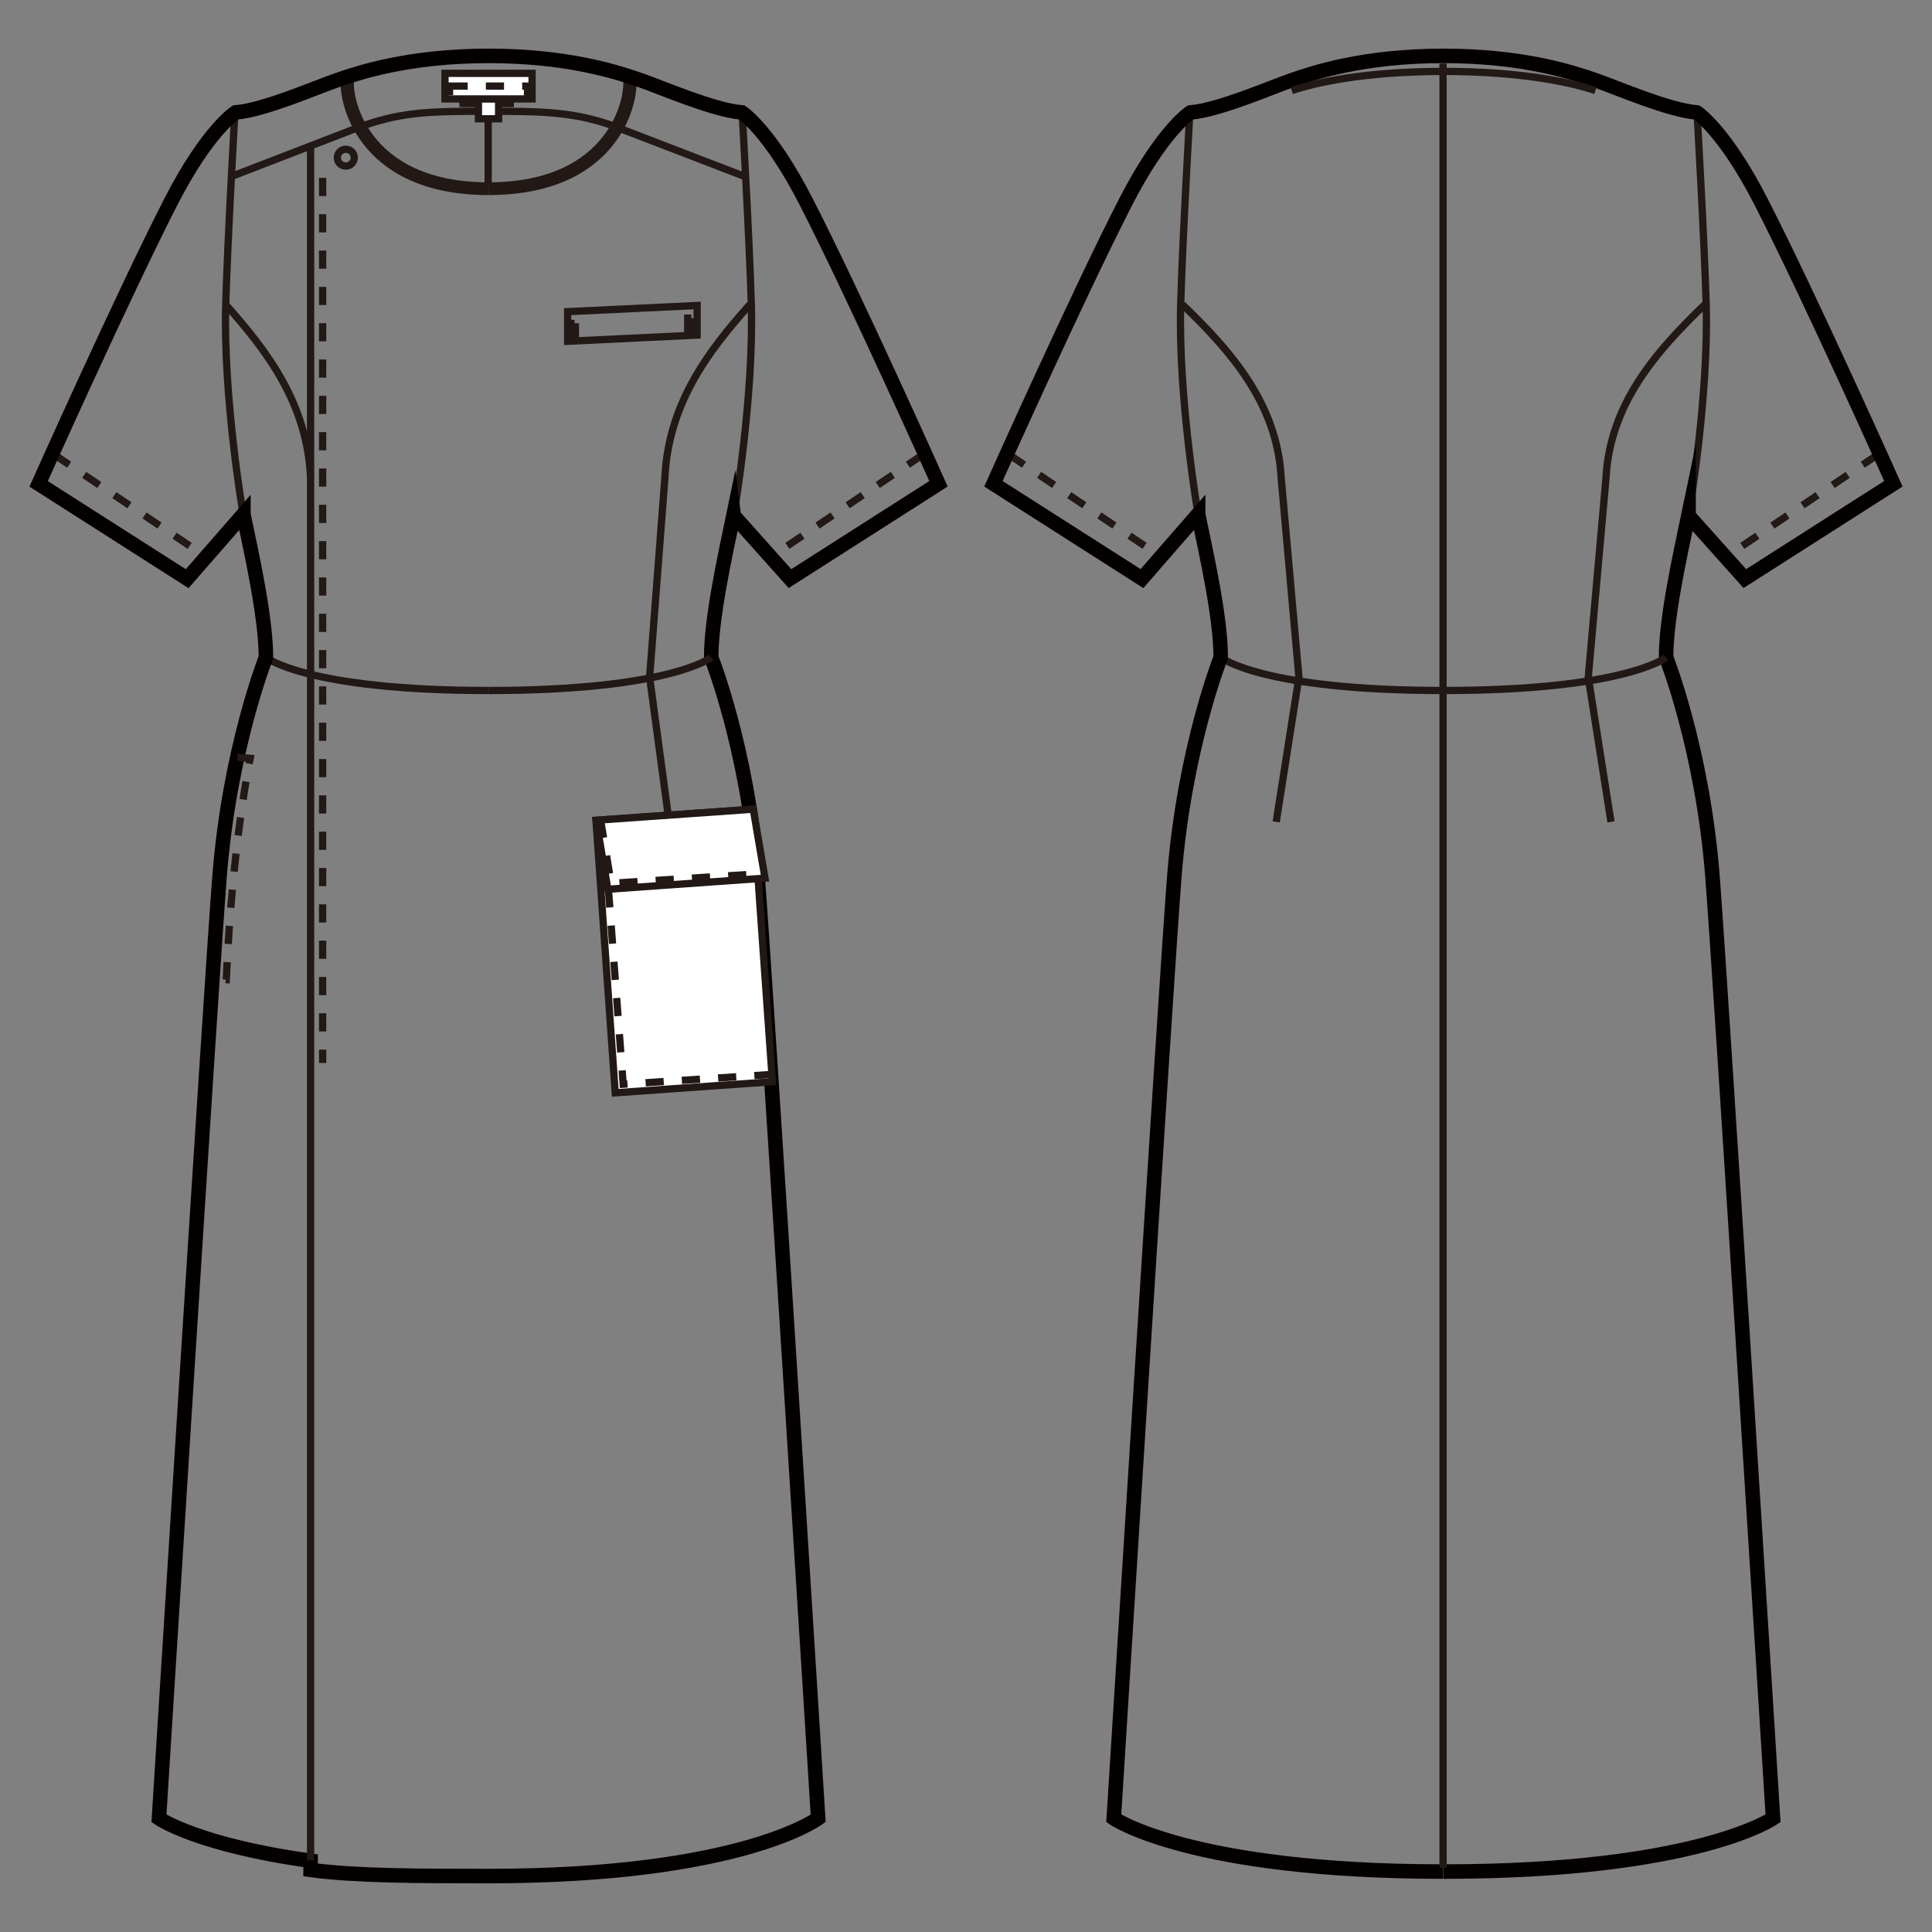 <?xml version="1.0" encoding="UTF-8"?>
<svg id="_レイヤー_1" data-name="レイヤー_1" xmlns="http://www.w3.org/2000/svg" version="1.1" viewBox="0 0 250 250">
  <rect x="0" y="0" width="250" height="250" fill="#808080" stroke="none"/>
  <!-- Generator: Adobe Illustrator 30.0.0, SVG Export Plug-In . SVG Version: 2.1.1 Build 123)  -->
  <defs>
    <style>
      .st0 {
        stroke-dasharray: 2.35 2.35;
      }

      .st0, .st1, .st2, .st3 {
        fill: none;
      }

      .st0, .st1, .st3 {
        stroke: #221815;
        stroke-width: .94px;
      }

      .st4 {
        fill: #fff;
      }

      .st2 {
        stroke: #040000;
        stroke-width: 1.88px;
      }

      .st2, .st3 {
        stroke-miterlimit: 10;
      }
    </style>
  </defs>
  <path class="st3" d="M30.39,14.64s-.95,16.55-1.18,24.78c-.34,11.96,2.22,26.93,2.22,26.93"/>
  <path class="st3" d="M96.04,14.64s.95,16.55,1.18,24.78c.34,11.96-2.22,26.93-2.22,26.93"/>
  <path class="st3" d="M63.2,14.4c-6.93,0-10.89,0-16.15,1.85"/>
  <line class="st0" x1="7" y1="58.82" x2="26.69" y2="72.08"/>
  <line class="st0" x1="119.43" y1="58.82" x2="99.74" y2="72.08"/>
  <path class="st3" d="M44.62,10.04c-.53,2.41,1.61,14.73,18.6,14.73"/>
  <path class="st3" d="M81.82,10.04c.53,2.41-1.61,14.73-18.6,14.73"/>
  <path class="st3" d="M45.38,10.04c-.5,2.27,1.55,14.02,17.84,14.02"/>
  <path class="st3" d="M81.06,10.04c.5,2.27-1.55,14.02-17.84,14.02"/>
  <path class="st3" d="M34.41,85.07s5.29,4.28,28.81,4.28"/>
  <path class="st2" d="M63.23,242.76c32.69,0,42.64-7.47,42.64-7.47,0,0-6.75-108.05-7.84-121.91-1.29-16.49-6-28.32-6-28.32,0-5.1,1.77-13.04,2.9-18.49l.02.16,7.27,8.14,19.22-12.27s-10.9-24.38-17.14-36.53c-4.74-9.24-8.3-11.52-8.3-11.52-3.7-.3-10.33-3.21-13.11-4.17-2.79-.96-9.22-3.15-19.65-3.15s-16.86,2.19-19.65,3.15c-2.78.96-9.41,3.87-13.11,4.17,0,0-3.61,2.28-8.35,11.52C15.9,38.23,5,62.61,5,62.61l19.22,12.27,7.28-8.35v.05c1.14,5.45,2.91,13.39,2.91,18.49,0,0-4.7,11.83-6,28.32-1.09,13.86-7.84,121.91-7.84,121.91,0,0,5.01,3.47,19.62,5.48v1.19c5.86.78,13.85.79,23.02.79h.03Z"/>
  <path class="st3" d="M92.03,85.07s-5.29,4.28-28.81,4.28"/>
  <polygon class="st3" points="90.21 43.36 73.45 44.16 73.45 40.33 90.21 39.53 90.21 43.36"/>
  <polyline class="st0" points="73.88 43.73 73.88 40.74 74.45 40.69 74.46 43.74"/>
  <polyline class="st0" points="88.99 43.05 88.99 40.06 89.55 40.02 89.56 43.06"/>
  <line class="st3" x1="29.92" y1="22.84" x2="46.93" y2="16.28"/>
  <path class="st3" d="M63.08,14.4c6.93,0,11.03.03,16.27,1.88"/>
  <line class="st3" x1="96.37" y1="22.84" x2="80.23" y2="16.63"/>
  <line class="st3" x1="40.19" y1="18.87" x2="40.19" y2="240.73"/>
  <line class="st0" x1="41.75" y1="23.02" x2="41.75" y2="137.55"/>
  <path class="st1" d="M45.84,20.4c0-.6-.49-1.09-1.09-1.09s-1.1.48-1.1,1.09.49,1.09,1.1,1.09,1.09-.49,1.09-1.09Z"/>
  <line class="st3" x1="63.17" y1="15.4" x2="63.17" y2="23.93"/>
  <path class="st3" d="M29.21,39.42c5.46,6.11,10.53,12.86,10.98,22.37"/>
  <path class="st3" d="M97.02,39.42c-5.46,6.11-10.53,12.86-10.98,22.37l-1.98,25.84,2.52,18.72"/>
  <rect class="st4" x="78.35" y="105.38" width="20.39" height="35.35" transform="translate(-8.46 6.55) rotate(-4.04)"/>
  <rect class="st1" x="78.35" y="105.38" width="20.39" height="35.35" transform="translate(-8.46 6.55) rotate(-4.04)"/>
  <polygon class="st4" points="98.99 113.63 78.66 115.07 77.14 106.14 97.47 104.71 98.99 113.63"/>
  <polygon class="st3" points="98.99 113.63 78.66 115.07 77.14 106.14 97.47 104.71 98.99 113.63"/>
  <polyline class="st0" points="77.71 106.09 79.08 114.3 98.73 113.04"/>
  <polyline class="st0" points="78.73 115.08 80.64 140.3 99.73 139.04"/>
  <path class="st0" d="M30.73,97.98l1.64.15s-2.32,11.11-3.09,28.63l-1.87-.16"/>
  <rect class="st4" x="61.91" y="12.76" width="2.61" height="2.61"/>
  <rect class="st1" x="61.91" y="12.76" width="2.61" height="2.61"/>
  <rect class="st4" x="57.58" y="9.49" width="11.27" height="3.31"/>
  <rect class="st1" x="57.58" y="9.49" width="11.27" height="3.31"/>
  <path class="st1" d="M153.96,14.64s-.95,16.55-1.18,24.78c-.33,11.96,2.22,26.93,2.22,26.93"/>
  <path class="st1" d="M219.6,14.64s.95,16.55,1.18,24.78c.33,11.96-2.22,26.93-2.22,26.93"/>
  <line class="st0" x1="130.56" y1="58.82" x2="150.26" y2="72.08"/>
  <line class="st0" x1="242.99" y1="58.82" x2="223.31" y2="72.08"/>
  <path class="st1" d="M157.97,85.07s5.29,4.28,28.81,4.28"/>
  <path class="st2" d="M186.8,242.18c32.68,0,42.63-6.89,42.63-6.89,0,0-6.75-108.05-7.84-121.91-1.29-16.49-6-28.32-6-28.32,0-5.1,1.77-13.04,2.91-18.49v.16s7.28,8.14,7.28,8.14l19.22-12.27s-10.9-24.38-17.14-36.53c-4.74-9.24-8.3-11.52-8.3-11.52-3.69-.3-10.33-3.21-13.11-4.17-2.78-.96-9.22-3.15-19.65-3.15s-16.87,2.19-19.65,3.15c-2.78.96-9.41,3.87-13.11,4.17,0,0-3.6,2.28-8.35,11.52-6.24,12.15-17.14,36.53-17.14,36.53l19.22,12.27,7.27-8.35v.05c1.14,5.45,2.92,13.39,2.92,18.49,0,0-4.7,11.83-6,28.32-1.09,13.86-7.84,121.91-7.84,121.91,0,0,9.95,6.89,42.64,6.89"/>
  <path class="st1" d="M215.59,85.07s-5.29,4.28-28.81,4.28"/>
  <line class="st1" x1="186.73" y1="8.22" x2="186.73" y2="241.72"/>
  <path class="st1" d="M153.02,39.42c6.35,6.11,12.24,12.86,12.76,22.37l2.3,25.84-2.94,18.72"/>
  <path class="st1" d="M220.59,39.42c-6.35,6.11-12.25,12.86-12.77,22.37l-2.3,25.84,2.94,18.72"/>
  <rect class="st0" x="58.17" y="11.14" width="10.09" height="2.25"/>
  <path class="st1" d="M206.45,11.73c-2.78-.96-9.22-2.49-19.65-2.49s-16.87,1.53-19.65,2.49"/>
</svg>